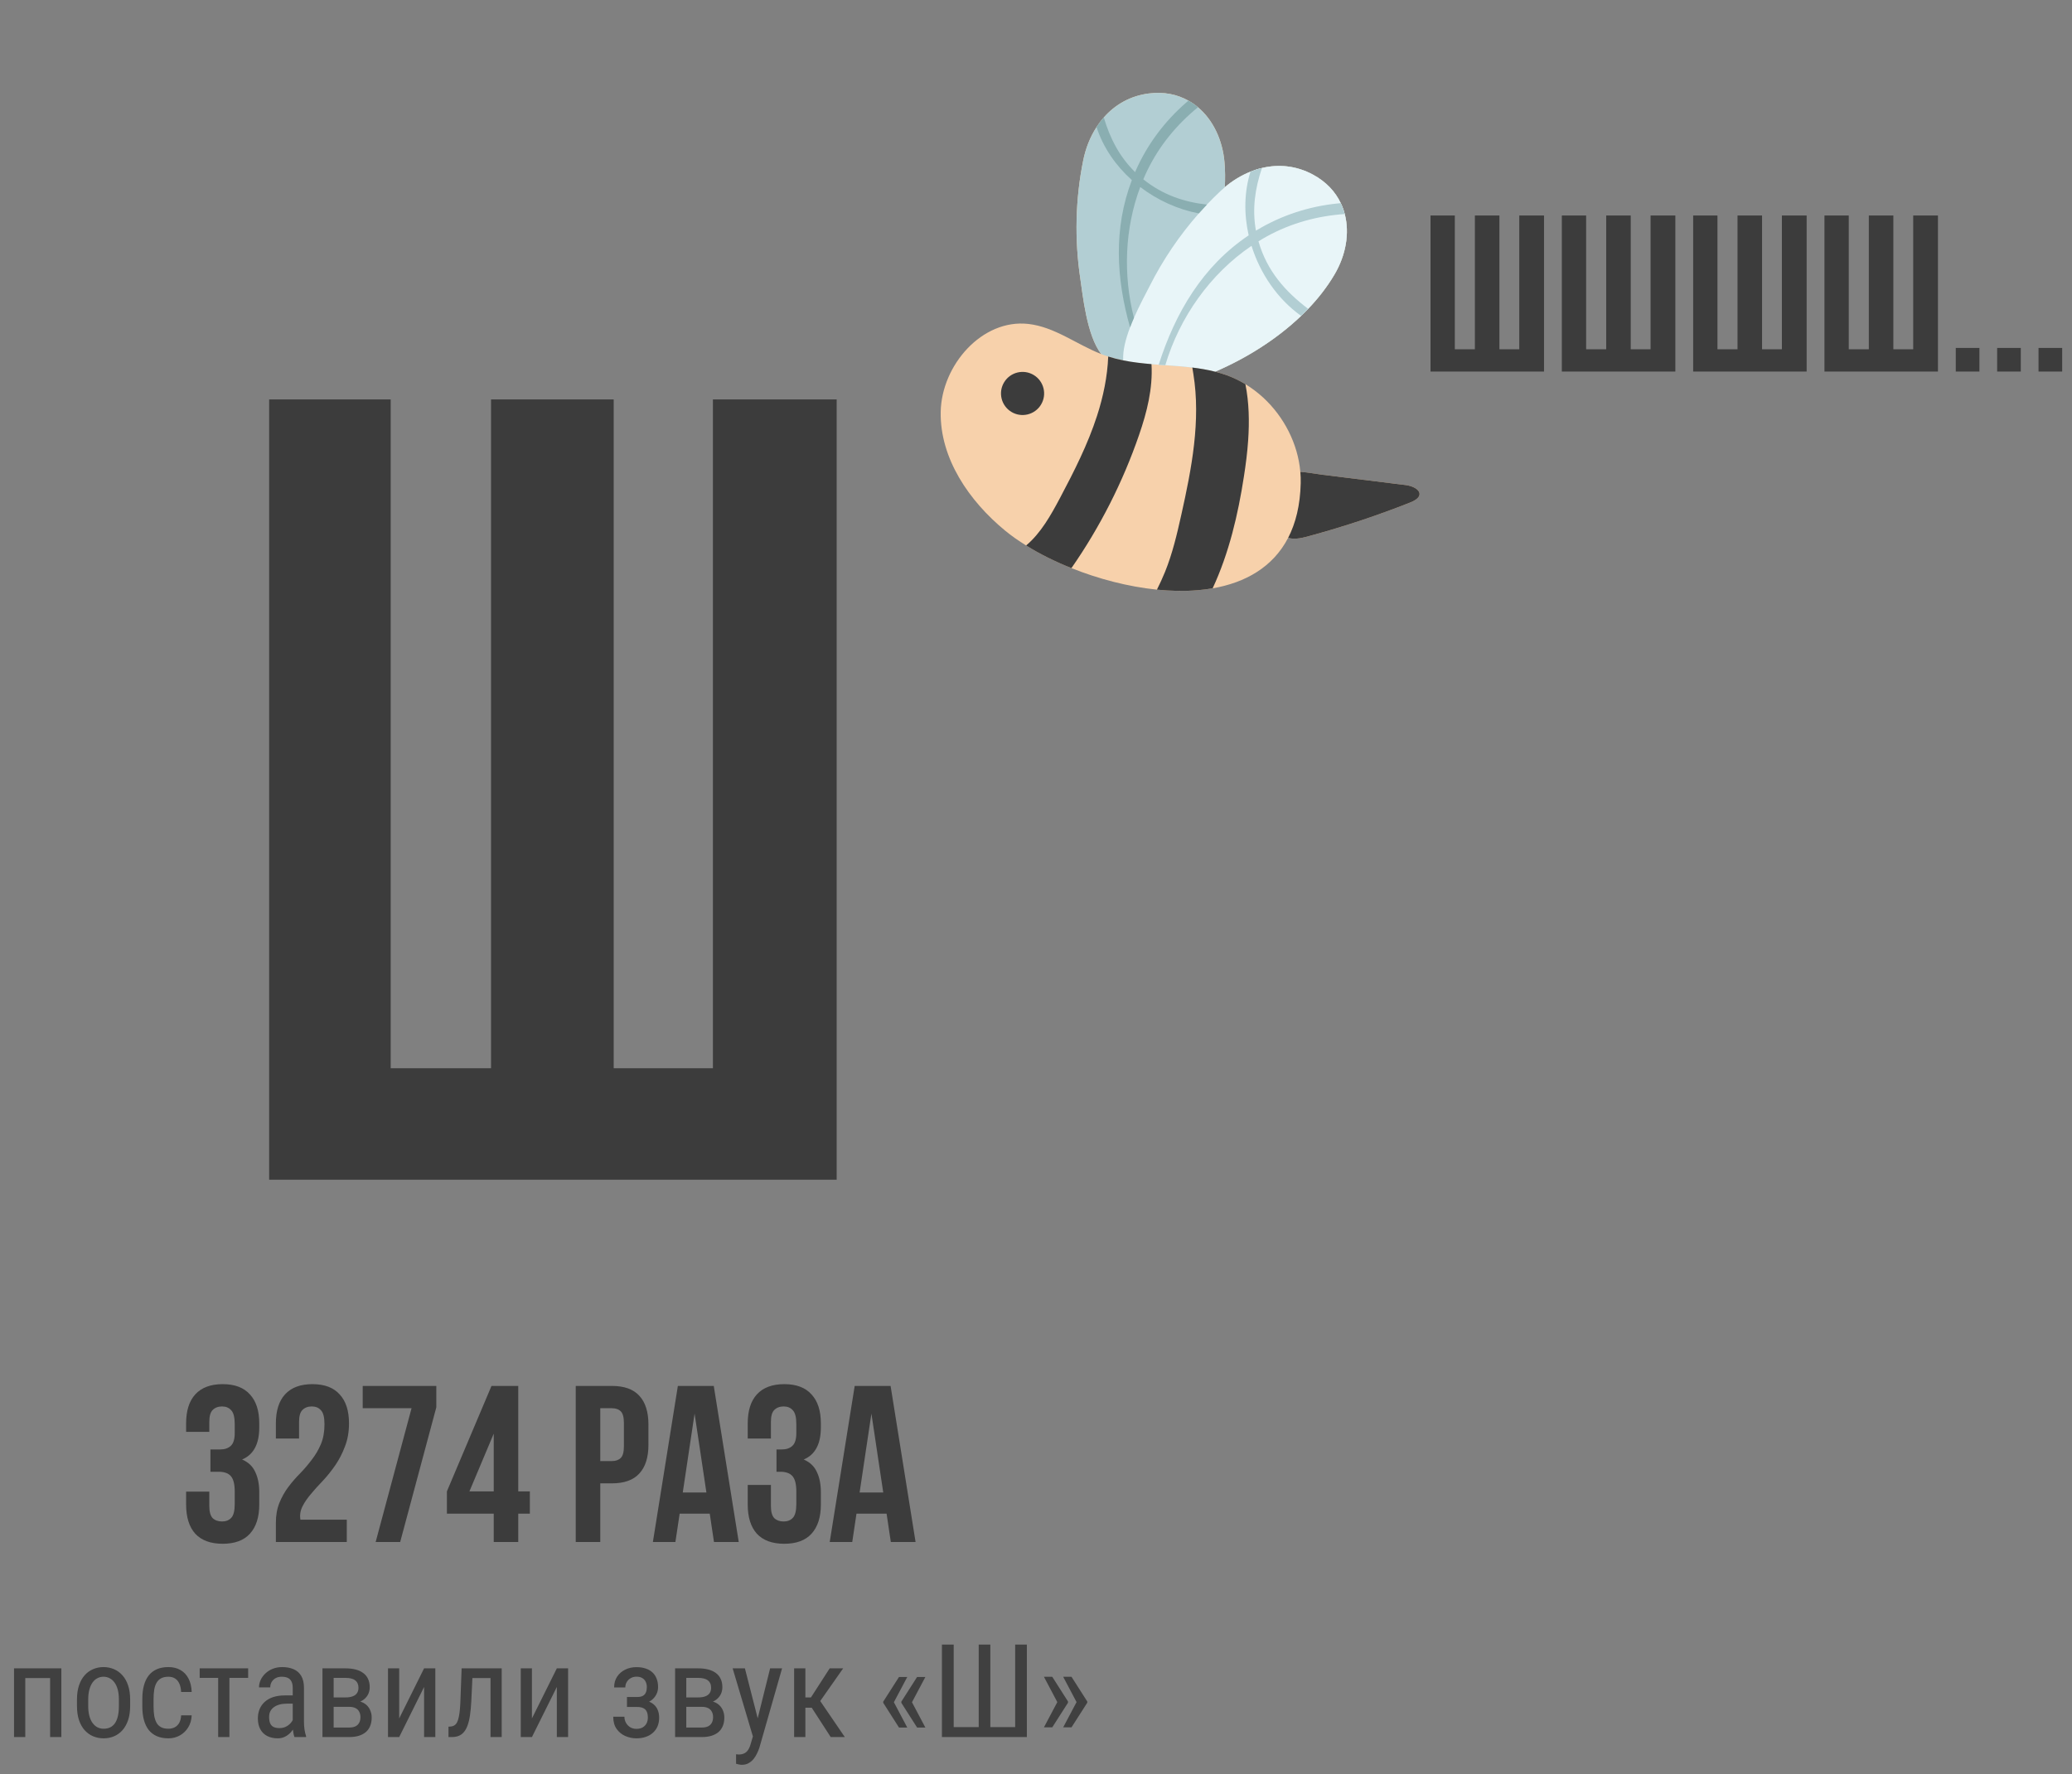<?xml version="1.0" encoding="UTF-8"?> <svg xmlns="http://www.w3.org/2000/svg" width="223" height="191" viewBox="0 0 223 191" fill="none"><rect x="0" y="0" width="223" height="191" fill="#808080" stroke="none"/><path d="M161.376 37.6H163.512V23.2H166.176V40H153.96V23.2H156.576V37.6H158.736V23.2H161.376V37.6ZM175.509 37.6H177.645V23.2H180.309V40H168.093V23.2H170.709V37.6H172.869V23.2H175.509V37.6ZM189.642 37.6H191.778V23.2H194.442V40H182.226V23.2H184.842V37.6H187.002V23.2H189.642V37.6ZM203.774 37.6H205.91V23.2H208.574V40H196.358V23.2H198.974V37.6H201.134V23.2H203.774V37.6ZM213.035 37.456V40H210.491V37.456H213.035ZM217.488 37.456V40H214.944V37.456H217.488ZM221.942 37.456V40H219.398V37.456H221.942Z" fill="#3C3C3C"></path><path d="M101.244 44.343C101.331 39.33 105.687 34.312 110.674 34.873C113.503 35.188 115.869 37.082 118.524 38.118C116.96 36.124 116.53 31.728 116.27 29.999C115.639 25.782 115.735 21.449 116.581 17.268C116.842 15.968 117.326 14.744 118.017 13.68C118.253 13.313 118.51 12.968 118.797 12.645C120.004 11.27 121.642 10.312 123.662 10.06C125.283 9.857 126.712 10.161 127.905 10.836C128.27 11.037 128.613 11.274 128.932 11.546C130.57 12.921 131.586 15.087 131.789 17.482C131.863 18.361 131.871 19.254 131.82 20.154C132.664 19.444 133.598 18.873 134.587 18.48C134.992 18.317 135.401 18.184 135.821 18.086C137.601 17.661 139.49 17.825 141.285 18.786C142.726 19.557 143.717 20.631 144.301 21.871C144.483 22.245 144.626 22.637 144.729 23.043C145.272 25.112 144.851 27.467 143.633 29.539C142.856 30.86 141.894 32.099 140.793 33.249C140.548 33.506 140.296 33.758 140.034 34.005C137.372 36.557 134.062 38.602 130.776 40.013C131.211 40.124 131.642 40.254 132.067 40.408C132.752 40.662 133.416 40.981 134.039 41.358C134.725 41.777 135.365 42.262 135.957 42.804C138.192 44.87 139.683 47.764 139.949 50.794C140.78 50.85 141.624 51.021 142.311 51.106C145.03 51.443 147.75 51.779 150.47 52.116C150.731 52.148 150.993 52.181 151.254 52.213C152.678 52.389 153.568 53.383 151.799 54.085C148.309 55.469 144.743 56.659 141.122 57.648C140.335 57.862 139.432 58.141 138.637 57.901C137.002 61.056 134.033 62.723 130.515 63.336C129.984 63.426 129.439 63.494 128.883 63.542C127.476 63.66 126.008 63.629 124.517 63.477C121.398 63.161 118.199 62.315 115.318 61.16C113.537 60.448 111.877 59.621 110.441 58.723C109.605 58.211 108.848 57.674 108.181 57.127C104.305 53.94 101.156 49.36 101.244 44.343Z" fill="#F7D1AB"></path><path d="M116.58 17.268C116.841 15.968 117.324 14.744 118.015 13.68C118.252 13.313 118.509 12.968 118.795 12.645C120.003 11.27 121.641 10.312 123.66 10.06C125.281 9.857 126.71 10.161 127.904 10.836C128.269 11.037 128.612 11.274 128.93 11.546C130.569 12.921 131.585 15.087 131.788 17.482C131.862 18.361 131.87 19.254 131.819 20.154C132.663 19.444 133.597 18.873 134.585 18.48C134.99 18.317 135.399 18.184 135.82 18.086C137.599 17.661 139.489 17.825 141.284 18.786C142.724 19.557 143.715 20.631 144.3 21.871C144.481 22.245 144.624 22.637 144.728 23.043C145.271 25.112 144.849 27.467 143.631 29.539C142.855 30.86 141.892 32.099 140.791 33.249C140.546 33.506 140.295 33.758 140.033 34.005C137.371 36.557 134.06 38.602 130.775 40.013C129.972 39.809 129.153 39.671 128.326 39.569C127.365 39.452 126.392 39.383 125.418 39.313C125.181 39.296 124.944 39.279 124.708 39.262C124.449 39.243 124.191 39.223 123.933 39.201C122.907 39.114 121.887 38.999 120.888 38.798C120.343 38.688 119.805 38.553 119.276 38.382C119.119 38.336 118.966 38.284 118.812 38.227C118.715 38.192 118.619 38.156 118.523 38.118C116.959 36.124 116.528 31.729 116.269 29.999C115.637 25.782 115.733 21.449 116.58 17.268Z" fill="#B2CED3"></path><path d="M121.623 35.242C121.754 34.897 121.895 34.554 122.042 34.219C122.654 32.817 123.355 31.543 123.733 30.794C125.154 27.978 126.936 25.34 129.024 22.974C129.307 22.653 129.596 22.337 129.89 22.026C130.36 21.531 130.844 21.049 131.341 20.581C131.497 20.433 131.656 20.291 131.819 20.154C132.663 19.444 133.597 18.874 134.585 18.48C134.99 18.317 135.399 18.184 135.82 18.086C137.599 17.661 139.489 17.825 141.284 18.786C142.724 19.557 143.715 20.631 144.3 21.871C144.481 22.245 144.624 22.638 144.728 23.043C145.271 25.112 144.849 27.467 143.631 29.539C142.855 30.86 141.892 32.099 140.791 33.249C140.546 33.506 140.295 33.758 140.033 34.005C137.371 36.557 134.06 38.602 130.775 40.014C129.972 39.809 129.153 39.671 128.326 39.569C127.365 39.452 126.392 39.383 125.418 39.313C125.181 39.296 124.944 39.279 124.708 39.262C124.449 39.243 124.191 39.223 123.933 39.202C122.907 39.114 121.887 39 120.888 38.798C120.817 37.758 121.15 36.487 121.623 35.242Z" fill="#E8F5F8"></path><path d="M123.481 18.346C123.328 18.664 123.183 18.981 123.051 19.306L123.055 19.309C125.166 21.001 127.457 21.748 129.891 22.027C129.596 22.337 129.307 22.653 129.024 22.974C126.757 22.547 124.569 21.547 122.719 20.133C121.045 24.586 120.863 29.604 122.042 34.219C121.896 34.554 121.754 34.897 121.624 35.242C120.129 29.986 119.83 24.595 121.817 19.388C120.079 17.826 118.722 15.871 118.016 13.68C118.252 13.313 118.509 12.968 118.796 12.645C119.46 14.866 120.461 16.857 122.167 18.528L122.218 18.406C123.462 15.572 125.311 13.097 127.636 11.067L127.904 10.836C128.269 11.037 128.612 11.275 128.931 11.546C126.639 13.415 124.784 15.674 123.481 18.346Z" fill="#8AAEB1"></path><path d="M125.417 39.313C125.18 39.296 124.943 39.279 124.706 39.262C126.495 33.663 129.434 28.657 134.39 25.335C133.874 23.056 133.895 20.677 134.584 18.48C134.989 18.317 135.398 18.184 135.818 18.086C135.078 20.283 134.745 22.486 135.172 24.835L135.284 24.765C137.937 23.171 140.876 22.218 143.946 21.904L144.299 21.871C144.48 22.245 144.623 22.637 144.727 23.043C141.776 23.244 138.957 24.017 136.35 25.446C136.042 25.617 135.74 25.792 135.444 25.981L135.446 25.986C136.366 29.192 138.339 31.383 140.79 33.249C140.545 33.506 140.293 33.758 140.032 34.004C137.51 32.211 135.633 29.468 134.696 26.465C130.25 29.477 126.94 34.173 125.417 39.313Z" fill="#B2CED3"></path><path d="M139.949 50.794C140.78 50.85 141.624 51.021 142.311 51.106C145.03 51.443 147.75 51.779 150.47 52.116C150.731 52.148 150.993 52.18 151.254 52.213C152.678 52.389 153.568 53.383 151.799 54.085C148.309 55.469 144.743 56.659 141.122 57.647C140.335 57.862 139.432 58.14 138.637 57.901C139.452 56.326 139.936 54.382 139.99 52.012C139.999 51.605 139.985 51.198 139.949 50.794Z" fill="#3C3C3C"></path><path d="M127.137 55.43C128.252 50.442 129.252 45.294 128.435 40.249C128.401 40.025 128.36 39.797 128.325 39.568C129.152 39.67 129.971 39.809 130.774 40.013C131.209 40.124 131.639 40.253 132.064 40.408C132.749 40.661 133.414 40.98 134.037 41.357C134.432 43.336 134.472 45.383 134.334 47.396C134.246 48.694 134.081 49.989 133.88 51.275C133.245 55.411 132.27 59.553 130.512 63.335C129.981 63.425 129.436 63.494 128.88 63.541C127.474 63.659 126.006 63.628 124.514 63.477C124.83 62.848 125.126 62.207 125.392 61.553C126.187 59.583 126.674 57.507 127.137 55.43Z" fill="#3C3C3C"></path><path d="M114.095 53.587C115.607 50.735 117.073 47.841 118.068 44.769C118.737 42.704 119.186 40.545 119.273 38.382C119.803 38.553 120.341 38.688 120.886 38.798C121.885 38.999 122.905 39.114 123.93 39.201C124.084 41.817 123.443 44.357 122.592 46.824C120.841 51.909 118.383 56.745 115.314 61.16C113.533 60.448 111.874 59.621 110.437 58.723C112.027 57.387 113.105 55.452 114.095 53.587Z" fill="#3C3C3C"></path><path d="M108.842 44.337C107.748 43.667 107.405 42.239 108.074 41.146C108.744 40.052 110.172 39.709 111.266 40.378C112.359 41.048 112.703 42.477 112.033 43.57C111.364 44.663 109.935 45.006 108.842 44.337Z" fill="#3C3C3C"></path><path d="M25.263 153.328C25.263 152.576 25.135 152.072 24.879 151.816C24.639 151.544 24.311 151.408 23.895 151.408C23.479 151.408 23.143 151.536 22.887 151.792C22.647 152.032 22.527 152.456 22.527 153.064V154.144H20.031V153.232C20.031 151.872 20.359 150.832 21.015 150.112C21.687 149.376 22.671 149.008 23.967 149.008C25.263 149.008 26.239 149.376 26.895 150.112C27.567 150.832 27.903 151.872 27.903 153.232V153.664C27.903 155.456 27.287 156.608 26.055 157.12C26.727 157.408 27.199 157.856 27.471 158.464C27.759 159.056 27.903 159.784 27.903 160.648V161.968C27.903 163.328 27.567 164.376 26.895 165.112C26.239 165.832 25.263 166.192 23.967 166.192C22.671 166.192 21.687 165.832 21.015 165.112C20.359 164.376 20.031 163.328 20.031 161.968V160.576H22.527V162.136C22.527 162.744 22.647 163.176 22.887 163.432C23.143 163.672 23.479 163.792 23.895 163.792C24.311 163.792 24.639 163.664 24.879 163.408C25.135 163.152 25.263 162.648 25.263 161.896V160.576C25.263 159.792 25.127 159.24 24.855 158.92C24.583 158.6 24.143 158.44 23.535 158.44H22.647V156.04H23.679C24.175 156.04 24.559 155.912 24.831 155.656C25.119 155.4 25.263 154.936 25.263 154.264V153.328ZM34.922 153.328C34.922 152.576 34.794 152.072 34.538 151.816C34.298 151.544 33.971 151.408 33.554 151.408C33.139 151.408 32.803 151.536 32.547 151.792C32.306 152.032 32.187 152.456 32.187 153.064V154.864H29.691V153.232C29.691 151.872 30.018 150.832 30.674 150.112C31.346 149.376 32.331 149.008 33.627 149.008C34.922 149.008 35.898 149.376 36.554 150.112C37.227 150.832 37.562 151.872 37.562 153.232C37.562 154.144 37.419 154.968 37.13 155.704C36.858 156.44 36.514 157.112 36.099 157.72C35.682 158.328 35.234 158.888 34.755 159.4C34.275 159.896 33.843 160.376 33.459 160.84C33.075 161.288 32.77 161.736 32.547 162.184C32.322 162.632 32.251 163.104 32.331 163.6H37.322V166H29.691V163.936C29.691 163.12 29.819 162.4 30.075 161.776C30.331 161.152 30.651 160.584 31.035 160.072C31.434 159.544 31.858 159.056 32.306 158.608C32.755 158.144 33.17 157.656 33.554 157.144C33.955 156.632 34.282 156.072 34.538 155.464C34.794 154.856 34.922 154.144 34.922 153.328ZM46.958 149.2V151.504L43.07 166H40.43L44.294 151.6H39.038V149.2H46.958ZM48.098 160.552L52.898 149.2H55.778V160.552H57.026V162.952H55.778V166H53.138V162.952H48.098V160.552ZM53.138 160.552V154.336L50.522 160.552H53.138ZM65.852 149.2C67.18 149.2 68.164 149.552 68.804 150.256C69.46 150.96 69.788 151.992 69.788 153.352V155.536C69.788 156.896 69.46 157.928 68.804 158.632C68.164 159.336 67.18 159.688 65.852 159.688H64.604V166H61.964V149.2H65.852ZM64.604 151.6V157.288H65.852C66.268 157.288 66.588 157.176 66.812 156.952C67.036 156.728 67.148 156.312 67.148 155.704V153.184C67.148 152.576 67.036 152.16 66.812 151.936C66.588 151.712 66.268 151.6 65.852 151.6H64.604ZM79.507 166H76.843L76.387 162.952H73.147L72.691 166H70.267L72.955 149.2H76.819L79.507 166ZM73.483 160.672H76.027L74.755 152.176L73.483 160.672ZM85.706 153.328C85.706 152.576 85.578 152.072 85.322 151.816C85.082 151.544 84.754 151.408 84.338 151.408C83.922 151.408 83.586 151.536 83.33 151.792C83.09 152.032 82.97 152.456 82.97 153.064V154.864H80.474V153.232C80.474 151.872 80.802 150.832 81.458 150.112C82.13 149.376 83.114 149.008 84.41 149.008C85.706 149.008 86.682 149.376 87.338 150.112C88.01 150.832 88.346 151.872 88.346 153.232V153.664C88.346 155.456 87.73 156.608 86.498 157.12C87.17 157.408 87.642 157.856 87.914 158.464C88.202 159.056 88.346 159.784 88.346 160.648V161.968C88.346 163.328 88.01 164.376 87.338 165.112C86.682 165.832 85.706 166.192 84.41 166.192C83.114 166.192 82.13 165.832 81.458 165.112C80.802 164.376 80.474 163.328 80.474 161.968V159.856H82.97V162.136C82.97 162.744 83.09 163.176 83.33 163.432C83.586 163.672 83.922 163.792 84.338 163.792C84.754 163.792 85.082 163.664 85.322 163.408C85.578 163.152 85.706 162.648 85.706 161.896V160.576C85.706 159.792 85.57 159.24 85.298 158.92C85.026 158.6 84.586 158.44 83.978 158.44H83.57V156.04H84.122C84.618 156.04 85.002 155.912 85.274 155.656C85.562 155.4 85.706 154.936 85.706 154.264V153.328ZM98.539 166H95.875L95.419 162.952H92.179L91.723 166H89.299L91.987 149.2H95.851L98.539 166ZM92.515 160.672H95.059L93.787 152.176L92.515 160.672Z" fill="#3C3C3C"></path><path d="M66.048 115H76.728V43H90.048V127H28.968V43H42.048V115H52.848V43H66.048V115Z" fill="#3C3C3C"></path><path d="M5.516 179.604V180.649H2.562V179.604H5.516ZM2.72 179.604V187H1.51V179.604H2.72ZM6.603 179.604V187H5.393V179.604H6.603ZM8.284 183.657V182.953C8.284 182.379 8.357 181.875 8.503 181.442C8.649 181.005 8.852 180.64 9.111 180.349C9.371 180.057 9.674 179.838 10.021 179.692C10.367 179.542 10.738 179.467 11.135 179.467C11.54 179.467 11.916 179.542 12.263 179.692C12.609 179.838 12.912 180.057 13.172 180.349C13.436 180.64 13.641 181.005 13.787 181.442C13.933 181.875 14.006 182.379 14.006 182.953V183.657C14.006 184.231 13.933 184.737 13.787 185.175C13.641 185.608 13.438 185.97 13.179 186.262C12.919 186.553 12.616 186.772 12.27 186.918C11.923 187.064 11.55 187.137 11.148 187.137C10.747 187.137 10.374 187.064 10.027 186.918C9.681 186.772 9.376 186.553 9.111 186.262C8.852 185.97 8.649 185.608 8.503 185.175C8.357 184.737 8.284 184.231 8.284 183.657ZM9.494 182.953V183.657C9.494 184.063 9.535 184.418 9.617 184.724C9.699 185.029 9.815 185.284 9.966 185.489C10.116 185.694 10.292 185.849 10.492 185.954C10.693 186.054 10.912 186.104 11.148 186.104C11.422 186.104 11.661 186.054 11.866 185.954C12.076 185.849 12.249 185.694 12.386 185.489C12.523 185.284 12.625 185.029 12.693 184.724C12.762 184.418 12.796 184.063 12.796 183.657V182.953C12.796 182.548 12.755 182.194 12.673 181.894C12.591 181.588 12.475 181.333 12.324 181.128C12.174 180.918 11.996 180.763 11.791 180.663C11.591 180.558 11.372 180.506 11.135 180.506C10.902 180.506 10.686 180.558 10.485 180.663C10.285 180.763 10.109 180.918 9.959 181.128C9.813 181.333 9.699 181.588 9.617 181.894C9.535 182.194 9.494 182.548 9.494 182.953ZM18.128 186.104C18.369 186.104 18.588 186.057 18.784 185.961C18.985 185.861 19.149 185.706 19.276 185.496C19.404 185.282 19.477 185.004 19.495 184.662H20.63C20.612 185.154 20.486 185.587 20.254 185.961C20.026 186.33 19.725 186.619 19.352 186.829C18.982 187.034 18.575 187.137 18.128 187.137C17.649 187.137 17.232 187.059 16.877 186.904C16.526 186.749 16.234 186.526 16.002 186.234C15.774 185.938 15.603 185.58 15.489 185.161C15.375 184.737 15.318 184.257 15.318 183.719V182.885C15.318 182.347 15.375 181.868 15.489 181.449C15.603 181.025 15.774 180.668 16.002 180.376C16.234 180.08 16.526 179.854 16.877 179.699C17.232 179.544 17.649 179.467 18.128 179.467C18.629 179.467 19.062 179.574 19.427 179.788C19.796 179.998 20.083 180.303 20.288 180.704C20.498 181.101 20.612 181.581 20.63 182.146H19.495C19.477 181.782 19.411 181.479 19.297 181.237C19.183 180.991 19.028 180.809 18.832 180.69C18.636 180.567 18.401 180.506 18.128 180.506C17.809 180.506 17.545 180.563 17.335 180.677C17.13 180.786 16.968 180.946 16.85 181.155C16.731 181.365 16.647 181.616 16.597 181.907C16.551 182.199 16.528 182.525 16.528 182.885V183.719C16.528 184.079 16.551 184.407 16.597 184.703C16.647 184.995 16.729 185.245 16.843 185.455C16.961 185.665 17.125 185.826 17.335 185.94C17.545 186.05 17.809 186.104 18.128 186.104ZM24.69 179.604V187H23.48V179.604H24.69ZM26.707 179.604V180.629H21.491V179.604H26.707ZM31.506 185.735V181.723C31.506 181.431 31.46 181.196 31.369 181.019C31.283 180.841 31.15 180.711 30.973 180.629C30.799 180.547 30.581 180.506 30.316 180.506C30.061 180.506 29.84 180.558 29.653 180.663C29.471 180.768 29.33 180.907 29.23 181.08C29.134 181.253 29.086 181.445 29.086 181.654H27.876C27.876 181.39 27.933 181.128 28.047 180.868C28.165 180.608 28.334 180.374 28.553 180.164C28.771 179.95 29.034 179.781 29.339 179.658C29.649 179.531 29.995 179.467 30.378 179.467C30.834 179.467 31.237 179.542 31.588 179.692C31.939 179.838 32.215 180.077 32.415 180.41C32.616 180.743 32.716 181.185 32.716 181.736V185.387C32.716 185.633 32.734 185.895 32.77 186.173C32.812 186.451 32.868 186.69 32.941 186.891V187H31.69C31.631 186.854 31.586 186.66 31.554 186.419C31.522 186.173 31.506 185.945 31.506 185.735ZM31.697 182.516L31.711 183.404H30.87C30.583 183.404 30.321 183.436 30.084 183.5C29.852 183.564 29.651 183.657 29.482 183.78C29.314 183.899 29.184 184.047 29.093 184.225C29.006 184.402 28.963 184.605 28.963 184.833C28.963 185.129 29.004 185.366 29.086 185.544C29.168 185.717 29.291 185.842 29.455 185.92C29.619 185.997 29.826 186.036 30.077 186.036C30.383 186.036 30.651 185.965 30.884 185.824C31.116 185.683 31.296 185.512 31.424 185.312C31.556 185.111 31.617 184.924 31.608 184.751L31.875 185.318C31.857 185.496 31.797 185.69 31.697 185.899C31.602 186.104 31.467 186.303 31.294 186.494C31.121 186.681 30.916 186.836 30.679 186.959C30.446 187.077 30.184 187.137 29.893 187.137C29.464 187.137 29.088 187.055 28.765 186.891C28.446 186.727 28.197 186.485 28.02 186.166C27.842 185.847 27.753 185.453 27.753 184.983C27.753 184.628 27.814 184.3 27.938 183.999C28.061 183.698 28.243 183.438 28.484 183.22C28.726 182.996 29.029 182.823 29.394 182.7C29.763 182.577 30.189 182.516 30.672 182.516H31.697ZM37.576 183.746H35.601L35.587 182.734H37.173C37.487 182.734 37.747 182.696 37.952 182.618C38.162 182.541 38.319 182.424 38.424 182.27C38.529 182.115 38.581 181.923 38.581 181.695C38.581 181.518 38.551 181.363 38.492 181.23C38.433 181.094 38.344 180.982 38.226 180.896C38.112 180.804 37.968 180.738 37.795 180.697C37.622 180.652 37.419 180.629 37.187 180.629H35.908V187H34.705V179.604H37.187C37.588 179.604 37.948 179.645 38.267 179.727C38.59 179.809 38.864 179.934 39.087 180.103C39.315 180.267 39.488 180.476 39.606 180.731C39.73 180.987 39.791 181.287 39.791 181.634C39.791 181.857 39.752 182.069 39.675 182.27C39.597 182.47 39.481 182.648 39.326 182.803C39.176 182.958 38.989 183.085 38.766 183.186C38.542 183.281 38.285 183.343 37.993 183.37L37.576 183.746ZM37.576 187H35.149L35.772 185.975H37.576C37.854 185.975 38.082 185.931 38.26 185.845C38.438 185.754 38.57 185.626 38.656 185.462C38.747 185.293 38.793 185.093 38.793 184.86C38.793 184.628 38.747 184.43 38.656 184.266C38.57 184.097 38.438 183.969 38.26 183.883C38.082 183.792 37.854 183.746 37.576 183.746H35.956L35.97 182.734H37.973L38.397 183.117C38.747 183.149 39.041 183.249 39.278 183.418C39.52 183.587 39.7 183.801 39.818 184.061C39.941 184.316 40.003 184.594 40.003 184.895C40.003 185.241 39.948 185.546 39.839 185.811C39.73 186.075 39.57 186.296 39.36 186.474C39.151 186.647 38.895 186.779 38.595 186.87C38.294 186.957 37.954 187 37.576 187ZM42.963 184.997L45.643 179.604H46.852V187H45.643V181.606L42.963 187H41.76V179.604H42.963V184.997ZM52.916 179.604V180.649H49.97V179.604H52.916ZM53.996 179.604V187H52.793V179.604H53.996ZM49.683 179.604H50.893L50.722 183.172C50.694 183.723 50.649 184.211 50.585 184.635C50.526 185.054 50.441 185.414 50.332 185.715C50.227 186.016 50.095 186.262 49.935 186.453C49.781 186.64 49.594 186.779 49.375 186.87C49.161 186.957 48.912 187 48.63 187H48.268V185.886L48.507 185.865C48.666 185.852 48.803 185.806 48.917 185.729C49.035 185.651 49.131 185.537 49.204 185.387C49.282 185.232 49.343 185.034 49.389 184.792C49.439 184.55 49.477 184.263 49.505 183.931C49.532 183.598 49.553 183.211 49.566 182.769L49.683 179.604ZM57.25 184.997L59.93 179.604H61.14V187H59.93V181.606L57.25 187H56.047V179.604H57.25V184.997ZM68.673 183.466H67.477V182.687H68.577C68.841 182.687 69.049 182.643 69.199 182.557C69.35 182.465 69.457 182.34 69.52 182.181C69.584 182.021 69.616 181.834 69.616 181.62C69.616 181.429 69.58 181.249 69.507 181.08C69.434 180.907 69.315 180.768 69.151 180.663C68.987 180.554 68.769 180.499 68.495 180.499C68.272 180.499 68.069 180.551 67.887 180.656C67.704 180.757 67.561 180.896 67.456 181.073C67.351 181.246 67.299 181.442 67.299 181.661H66.096C66.096 181.21 66.203 180.823 66.417 180.499C66.636 180.171 66.927 179.918 67.292 179.74C67.657 179.562 68.058 179.474 68.495 179.474C68.86 179.474 69.186 179.521 69.473 179.617C69.76 179.708 70.004 179.845 70.204 180.027C70.405 180.205 70.557 180.428 70.662 180.697C70.772 180.962 70.826 181.269 70.826 181.62C70.826 181.871 70.776 182.108 70.676 182.331C70.576 182.554 70.432 182.753 70.245 182.926C70.058 183.094 69.83 183.227 69.561 183.322C69.297 183.418 69.001 183.466 68.673 183.466ZM67.477 182.987H68.673C69.037 182.987 69.361 183.031 69.644 183.117C69.926 183.199 70.163 183.322 70.355 183.486C70.55 183.65 70.696 183.853 70.792 184.095C70.892 184.332 70.942 184.605 70.942 184.915C70.942 185.261 70.883 185.574 70.765 185.852C70.646 186.125 70.478 186.357 70.259 186.549C70.045 186.74 69.787 186.886 69.486 186.986C69.19 187.087 68.86 187.137 68.495 187.137C68.085 187.137 67.689 187.055 67.306 186.891C66.927 186.727 66.615 186.474 66.369 186.132C66.123 185.785 66 185.346 66 184.812H67.203C67.203 185.036 67.255 185.248 67.36 185.448C67.47 185.649 67.62 185.811 67.811 185.934C68.007 186.057 68.235 186.118 68.495 186.118C68.769 186.118 68.996 186.063 69.179 185.954C69.361 185.845 69.498 185.699 69.589 185.517C69.68 185.334 69.726 185.136 69.726 184.922C69.726 184.644 69.685 184.421 69.603 184.252C69.52 184.083 69.395 183.96 69.227 183.883C69.058 183.801 68.841 183.76 68.577 183.76H67.477V182.987ZM75.529 183.746H73.554L73.54 182.734H75.126C75.44 182.734 75.7 182.696 75.905 182.618C76.115 182.541 76.272 182.424 76.377 182.27C76.482 182.115 76.534 181.923 76.534 181.695C76.534 181.518 76.505 181.363 76.445 181.23C76.386 181.094 76.297 180.982 76.179 180.896C76.065 180.804 75.921 180.738 75.748 180.697C75.575 180.652 75.372 180.629 75.14 180.629H73.861V187H72.658V179.604H75.14C75.541 179.604 75.901 179.645 76.22 179.727C76.543 179.809 76.817 179.934 77.04 180.103C77.268 180.267 77.441 180.476 77.56 180.731C77.683 180.987 77.744 181.287 77.744 181.634C77.744 181.857 77.705 182.069 77.628 182.27C77.55 182.47 77.434 182.648 77.279 182.803C77.129 182.958 76.942 183.085 76.719 183.186C76.495 183.281 76.238 183.343 75.946 183.37L75.529 183.746ZM75.529 187H73.103L73.725 185.975H75.529C75.807 185.975 76.035 185.931 76.213 185.845C76.391 185.754 76.523 185.626 76.609 185.462C76.701 185.293 76.746 185.093 76.746 184.86C76.746 184.628 76.701 184.43 76.609 184.266C76.523 184.097 76.391 183.969 76.213 183.883C76.035 183.792 75.807 183.746 75.529 183.746H73.909L73.923 182.734H75.926L76.35 183.117C76.701 183.149 76.995 183.249 77.231 183.418C77.473 183.587 77.653 183.801 77.772 184.061C77.894 184.316 77.956 184.594 77.956 184.895C77.956 185.241 77.901 185.546 77.792 185.811C77.683 186.075 77.523 186.296 77.314 186.474C77.104 186.647 76.849 186.779 76.548 186.87C76.247 186.957 75.908 187 75.529 187ZM81.237 186.234L82.885 179.604H84.17L81.73 188.142C81.67 188.324 81.591 188.52 81.49 188.729C81.394 188.944 81.272 189.146 81.121 189.338C80.971 189.529 80.791 189.684 80.581 189.803C80.371 189.926 80.125 189.987 79.843 189.987C79.756 189.987 79.644 189.974 79.508 189.946C79.376 189.919 79.28 189.896 79.221 189.878V188.853C79.248 188.857 79.291 188.862 79.351 188.866C79.41 188.875 79.453 188.88 79.481 188.88C79.717 188.88 79.918 188.841 80.082 188.764C80.251 188.691 80.394 188.565 80.513 188.388C80.631 188.215 80.731 187.975 80.814 187.67L81.237 186.234ZM80.171 179.604L81.641 185.346L81.955 186.679L81.094 187.144L78.852 179.604H80.171ZM86.679 179.604V187H85.469V179.604H86.679ZM90.746 179.604L87.772 183.842H86.275L86.084 182.734H87.28L89.297 179.604H90.746ZM89.406 187L87.239 183.65L88.012 182.734L90.924 187H89.406ZM97.644 180.533L96.188 183.281L95.06 183.274V183.186L96.755 180.533H97.644ZM96.188 183.22L97.644 185.975H96.755L95.06 183.315V183.227L96.188 183.22ZM99.592 180.533L98.136 183.281L97.008 183.274V183.186L98.703 180.533H99.592ZM98.136 183.22L99.592 185.975H98.703L97.008 183.315V183.227L98.136 183.22ZM101.376 177.047H102.641V185.927H105.334V177.047H106.585V185.927H109.258V177.047H110.516V187H101.376V177.047ZM112.354 185.954L113.811 183.206L114.945 183.213V183.302L113.25 185.954H112.354ZM112.354 180.513H113.25L114.945 183.172V183.261L113.811 183.268L112.354 180.513ZM114.426 185.954L115.882 183.206L117.017 183.213V183.302L115.321 185.954H114.426ZM114.426 180.513H115.321L117.017 183.172V183.261L115.882 183.268L114.426 180.513Z" fill="black" fill-opacity="0.5"></path></svg> 